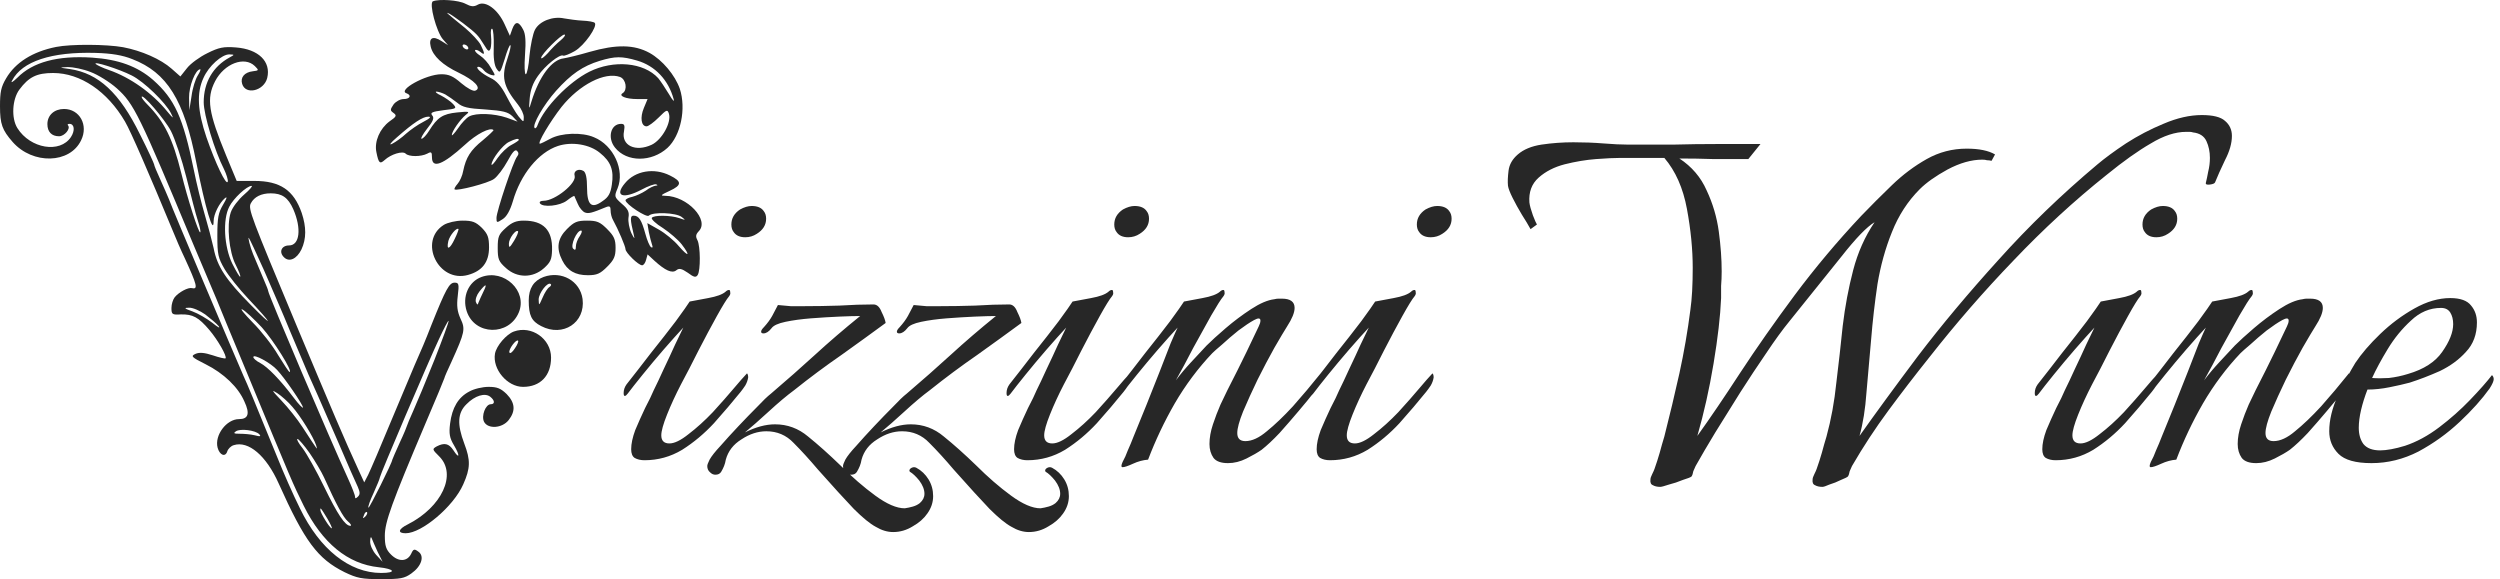 <svg width="259" height="60" viewBox="0 0 259 60" fill="none" xmlns="http://www.w3.org/2000/svg">
<path d="M44.855 0.134C44.418 0.314 45.215 3.296 45.883 4.067L46.423 4.684L45.729 4.247C44.855 3.681 44.392 3.913 44.623 4.838C44.855 5.815 45.857 6.74 47.528 7.537C49.173 8.334 49.919 9.131 49.25 9.388C49.045 9.491 48.428 9.156 47.785 8.617C46.963 7.897 46.5 7.691 45.729 7.691C44.135 7.691 41.128 9.362 42.13 9.67C42.67 9.876 42.464 10.262 41.822 10.262C41.462 10.262 40.999 10.519 40.768 10.827C40.408 11.367 40.408 11.444 40.768 11.701C41.128 11.958 41.076 12.087 40.356 12.575C39.354 13.321 38.763 14.657 38.994 15.762C39.225 16.919 39.354 17.022 39.842 16.585C40.511 15.968 41.719 15.608 42.027 15.917C42.361 16.251 43.621 16.251 44.264 15.917C44.675 15.685 44.752 15.737 44.752 16.302C44.752 17.51 45.883 17.073 48.145 15.017C49.353 13.886 50.793 13.141 51.127 13.475C51.178 13.501 50.664 13.989 50.021 14.529C48.736 15.557 48.273 16.328 47.991 17.69C47.914 18.179 47.631 18.796 47.4 19.053C47.168 19.31 47.04 19.567 47.091 19.618C47.322 19.824 50.587 18.976 51.178 18.539C51.538 18.282 52.155 17.459 52.566 16.714C53.08 15.762 53.363 15.428 53.569 15.634C53.749 15.814 53.749 15.994 53.569 16.225C53.183 16.688 51.435 21.906 51.435 22.574C51.435 23.088 51.461 23.114 52.078 22.703C52.489 22.446 52.849 21.803 53.132 20.852C53.928 18.076 55.779 15.788 57.81 15.12C59.224 14.657 61.075 14.94 62.154 15.84C63.285 16.739 63.619 17.639 63.388 19.13C63.259 20.004 63.054 20.415 62.437 20.826C61.28 21.675 60.817 21.263 60.817 19.413C60.817 18.436 60.689 17.87 60.458 17.716C59.943 17.408 59.378 17.716 59.532 18.204C59.764 18.976 57.502 20.801 56.319 20.801C56.011 20.801 55.856 20.903 55.934 21.058C56.216 21.52 58.016 21.34 58.735 20.775C59.121 20.466 59.455 20.261 59.507 20.312C59.532 20.364 59.686 20.749 59.866 21.135C60.021 21.52 60.355 21.906 60.586 22.009C60.972 22.163 61.331 22.06 62.822 21.443C63.157 21.315 63.259 21.392 63.259 21.803C63.259 22.112 63.362 22.549 63.516 22.806C64.031 23.731 64.802 25.53 64.802 25.813C64.802 26.173 66.138 27.484 66.524 27.484C66.678 27.484 66.858 27.227 66.935 26.918L67.089 26.353L67.809 27.021C68.914 28.024 69.634 28.358 70.071 27.998C70.354 27.767 70.611 27.818 71.254 28.255C71.896 28.743 72.102 28.769 72.282 28.486C72.59 27.998 72.564 25.505 72.256 24.888C72.05 24.502 72.076 24.297 72.385 23.962C73.541 22.806 71.202 20.312 68.94 20.287C68.375 20.287 68.426 20.209 69.377 19.772C70.662 19.181 70.662 18.796 69.403 18.179C67.758 17.356 65.804 17.69 64.75 18.976C63.619 20.312 64.519 20.672 66.472 19.644C67.141 19.284 67.835 19.027 67.989 19.104C68.169 19.181 68.143 19.233 67.938 19.233C67.732 19.258 67.269 19.464 66.909 19.747C66.524 20.004 65.907 20.287 65.521 20.389C65.11 20.466 64.802 20.646 64.802 20.749C64.827 21.16 66.987 22.574 67.218 22.343C67.629 21.932 70.045 22.035 70.611 22.471C71.074 22.831 71.048 22.831 70.38 22.6C69.48 22.291 67.706 22.266 67.526 22.574C67.449 22.703 67.963 23.191 68.683 23.628C69.377 24.091 70.251 24.836 70.611 25.299C71.562 26.533 71.356 26.687 70.328 25.505C69.84 24.913 68.889 24.142 68.246 23.782L67.064 23.114L67.218 24.039C67.321 24.528 67.475 25.145 67.552 25.35C67.655 25.607 67.603 25.71 67.449 25.607C67.295 25.505 67.038 24.888 66.858 24.219C66.472 22.806 66.19 22.343 65.65 22.343C65.264 22.343 65.264 22.677 65.676 24.399C65.778 24.811 65.701 24.733 65.418 24.168C65.187 23.68 65.059 22.934 65.11 22.549C65.213 21.957 65.059 21.649 64.416 21.109C63.645 20.415 63.619 20.364 63.979 19.515C64.75 17.639 63.568 15.043 61.537 14.22C60.303 13.68 58.144 13.758 57.013 14.374C56.499 14.657 56.011 14.889 55.934 14.889C55.625 14.889 56.987 12.601 58.17 11.084C60.021 8.771 62.668 7.408 64.236 7.974C64.853 8.205 65.033 9.311 64.519 9.645C64.031 9.928 64.827 10.262 66.01 10.262H67.089L66.704 11.187C66.293 12.164 66.421 13.089 66.987 13.089C67.166 13.089 67.732 12.678 68.22 12.19C69.069 11.341 69.146 11.316 69.3 11.778C69.583 12.678 68.58 14.477 67.526 14.991C65.83 15.788 64.339 15.069 64.647 13.603C64.75 12.986 64.699 12.832 64.339 12.832C63.259 12.832 62.9 14.297 63.722 15.3C64.93 16.816 67.501 16.816 69.146 15.325C70.534 14.04 71.099 11.264 70.431 9.208C69.943 7.794 68.632 6.226 67.295 5.481C65.701 4.607 63.851 4.581 61.075 5.378C59.943 5.712 58.735 5.995 58.401 6.046C57.167 6.175 55.856 7.923 55.059 10.519C54.803 11.393 54.777 11.393 54.88 10.159C54.957 9.311 55.214 8.591 55.728 7.871C56.473 6.792 58.016 5.558 58.35 5.763C58.453 5.815 58.992 5.609 59.532 5.301C60.535 4.735 61.948 2.704 61.614 2.37C61.537 2.268 60.972 2.165 60.355 2.139C59.764 2.113 58.915 1.985 58.453 1.908C57.27 1.651 55.882 2.19 55.419 3.09C55.214 3.476 54.957 4.684 54.854 5.763C54.777 6.817 54.597 7.691 54.468 7.691C54.34 7.691 54.314 6.792 54.391 5.686C54.494 4.298 54.443 3.527 54.211 3.09C53.749 2.19 53.389 2.165 53.08 2.987L52.823 3.707L52.283 2.525C51.589 0.982 50.33 0.057 49.533 0.468C49.096 0.725 48.813 0.7 48.222 0.391C47.502 0.006 45.497 -0.123 44.855 0.134ZM47.965 2.396C49.404 3.501 49.533 3.656 50.124 4.607C50.561 5.326 50.664 5.404 50.818 5.044C50.895 4.812 50.921 4.195 50.87 3.733C50.818 3.244 50.87 2.91 50.998 2.987C51.101 3.064 51.178 3.887 51.152 4.812C51.101 5.943 51.204 6.74 51.435 7.1C51.795 7.64 51.821 7.588 52.283 6.123C52.541 5.249 52.797 4.607 52.875 4.684C52.952 4.735 52.823 5.301 52.618 5.918C51.898 7.974 52.103 8.899 53.672 10.853C54.006 11.264 54.263 11.83 54.263 12.138C54.263 12.704 54.237 12.678 53.723 12.061C53.44 11.701 52.875 10.75 52.463 9.953C51.924 8.899 51.435 8.36 50.818 8.077C49.867 7.614 49.122 6.92 49.584 6.92C49.713 6.92 49.97 7.074 50.124 7.28C50.279 7.486 50.638 7.691 50.895 7.768C51.358 7.871 51.358 7.845 50.87 7.049C50.613 6.56 50.099 5.995 49.739 5.763C49.379 5.532 49.148 5.275 49.225 5.198C49.302 5.121 49.533 5.198 49.764 5.378C50.253 5.789 50.253 5.558 49.79 4.632C49.584 4.247 48.865 3.476 48.196 2.91C46.14 1.239 46.114 1.214 46.551 1.419C46.757 1.522 47.4 1.985 47.965 2.396ZM58.093 4.17C57.707 4.478 57.116 5.069 56.756 5.506C56.37 5.918 56.062 6.149 56.062 5.995C56.062 5.635 58.118 3.578 58.478 3.578C58.633 3.604 58.453 3.861 58.093 4.17ZM48.479 4.864C48.556 4.992 48.531 5.121 48.376 5.121C48.248 5.121 48.042 4.992 47.965 4.864C47.888 4.709 47.914 4.607 48.068 4.607C48.196 4.607 48.402 4.709 48.479 4.864ZM66.01 6.277C67.861 6.817 69.249 8.282 69.788 10.262C69.891 10.622 69.686 10.416 69.3 9.748C68.914 9.105 68.426 8.385 68.195 8.102C66.704 6.457 63.568 6.175 61.049 7.434C58.941 8.488 56.37 11.136 55.702 12.935C55.625 13.192 55.471 13.346 55.394 13.269C55.085 12.986 56.319 10.853 57.604 9.413C59.172 7.666 60.38 6.843 62.128 6.303C63.748 5.815 64.416 5.815 66.01 6.277ZM46.114 9.773C46.423 9.953 46.988 10.339 47.374 10.647C47.914 11.11 48.479 11.239 50.279 11.341C52.129 11.47 52.618 11.598 53.08 12.035L53.62 12.601L52.489 12.19C51.204 11.753 49.327 11.675 48.608 12.061C48.325 12.215 47.811 12.755 47.451 13.295C47.091 13.809 46.808 14.117 46.808 13.989C46.808 13.603 47.682 12.37 48.248 11.907C48.711 11.547 48.633 11.521 47.348 11.65C45.857 11.804 45.318 12.164 44.469 13.526C44.187 13.989 43.827 14.374 43.672 14.374C43.544 14.374 43.801 13.912 44.238 13.346C44.88 12.549 45.009 12.215 44.778 11.958C44.546 11.675 44.752 11.573 45.934 11.418C47.297 11.264 47.348 11.239 46.937 10.776C46.706 10.519 46.14 10.133 45.703 9.902C45.24 9.696 45.035 9.491 45.215 9.491C45.395 9.491 45.806 9.619 46.114 9.773ZM43.852 12.627C43.287 12.909 42.49 13.475 42.053 13.86C41.642 14.246 40.999 14.709 40.639 14.889C40.254 15.094 40.434 14.811 41.128 14.22C42.85 12.704 43.801 12.087 44.366 12.087C44.726 12.087 44.546 12.267 43.852 12.627ZM53.749 14.503C53.749 14.554 53.414 14.786 52.977 15.017C52.566 15.223 51.924 15.84 51.564 16.354C51.204 16.893 50.921 17.202 50.921 17.048C50.921 16.534 52.078 15.017 52.72 14.709C53.389 14.374 53.749 14.297 53.749 14.503Z" fill="#272727"/>
<path d="M5.809 4.864C3.367 5.352 1.594 6.483 0.643 8.102C0.103 9.002 0 9.542 0 11.007C0 12.858 0.231 13.475 1.311 14.709C3.393 17.073 7.249 16.971 8.405 14.529C9.177 12.961 8.251 11.29 6.632 11.29C5.629 11.29 4.91 11.932 4.91 12.858C4.91 13.655 5.347 14.117 6.118 14.117C6.683 14.117 7.352 13.32 7.043 12.986C6.966 12.909 7.017 12.832 7.197 12.832C7.711 12.832 7.789 13.526 7.352 14.194C6.221 15.917 3.136 15.403 1.799 13.269C1.157 12.241 1.26 10.287 2.005 9.285C2.982 7.974 3.804 7.563 5.501 7.563C8.328 7.563 11.13 9.465 12.955 12.601C13.546 13.603 15.448 17.999 17.89 23.885C18.199 24.656 18.764 25.967 19.15 26.764C20.41 29.514 20.538 30.003 19.895 29.849C19.484 29.746 18.507 30.286 18.096 30.8C17.916 31.031 17.762 31.519 17.762 31.905C17.762 32.573 17.839 32.625 18.739 32.573C19.973 32.548 20.564 32.856 21.695 34.193C22.569 35.221 23.546 36.943 23.366 37.123C23.314 37.175 22.723 37.046 22.055 36.815C21.181 36.532 20.667 36.48 20.255 36.66C19.741 36.892 19.818 36.995 21.309 37.74C23.16 38.665 24.677 40.105 25.319 41.596C25.91 42.855 25.73 43.421 24.754 43.421C23.468 43.421 22.209 45.092 22.543 46.377C22.749 47.148 23.34 47.405 23.546 46.762C23.623 46.505 23.931 46.197 24.214 46.12C25.73 45.631 27.581 47.199 28.866 50.078C31.565 56.093 32.902 57.892 35.704 59.281C36.989 59.897 37.477 60 39.482 60C41.487 60 41.899 59.923 42.618 59.409C43.672 58.664 44.007 57.61 43.338 57.147C42.927 56.839 42.824 56.864 42.593 57.378C42.181 58.201 41.282 58.227 40.511 57.456C39.996 56.941 39.868 56.556 39.868 55.502C39.868 54.088 40.562 52.16 44.084 43.858C45.163 41.339 46.037 39.231 46.037 39.179C46.037 39.102 46.371 38.331 46.783 37.457C48.171 34.398 48.222 34.09 47.708 33.01C47.374 32.265 47.297 31.699 47.425 30.645C47.579 29.412 47.528 29.283 47.091 29.283C46.551 29.283 46.191 29.926 44.7 33.653C44.032 35.375 43.698 36.146 42.927 37.894C42.798 38.177 41.77 40.67 40.614 43.395C39.482 46.145 38.351 48.767 38.146 49.179L37.734 49.975L37.143 48.69C35.678 45.503 34.496 42.727 30.768 33.833C25.988 22.394 25.679 21.623 25.988 21.058C26.347 20.389 27.067 20.029 28.044 20.029C29.226 20.029 29.843 20.466 30.383 21.674C31.257 23.68 31.051 25.427 29.946 25.427C29.175 25.427 28.866 26.096 29.406 26.636C29.946 27.201 30.743 26.841 31.231 25.839C31.745 24.733 31.745 23.525 31.257 22.06C30.434 19.695 29.021 18.744 26.347 18.744H24.522L23.443 16.148C21.592 11.65 21.361 10.21 22.286 8.411C23.237 6.586 25.319 5.789 26.399 6.843C26.836 7.28 26.836 7.306 26.193 7.383C25.319 7.486 24.882 8.025 25.088 8.694C25.448 9.876 27.35 9.413 27.684 8.077C28.095 6.38 26.784 5.095 24.445 4.915C23.16 4.812 22.672 4.915 21.489 5.506C20.692 5.892 19.741 6.586 19.381 7.049L18.687 7.922L17.788 7.126C16.657 6.123 14.652 5.249 12.749 4.889C11.027 4.581 7.352 4.555 5.809 4.864ZM13.701 6.123C17.299 7.511 19.073 10.339 20.332 16.816C21.258 21.52 22.132 24.476 22.132 22.908C22.132 22.189 22.723 21.032 23.288 20.544C23.571 20.312 23.52 20.518 23.108 21.212C22.62 22.034 22.517 22.574 22.517 24.399C22.517 26.353 22.594 26.713 23.263 27.869C23.674 28.563 24.779 29.951 25.73 30.954C28.275 33.653 28.455 34.09 26.013 31.622C23.417 29 22.492 27.612 22.132 25.71C21.952 24.913 21.541 23.345 21.206 22.214C20.872 21.083 20.358 19.001 20.075 17.587C18.97 12.164 18.096 10.262 15.86 8.282C14.24 6.869 12.261 6.149 9.536 5.969C5.963 5.738 3.393 6.432 1.799 8.051C1.285 8.539 1.08 8.642 1.26 8.334C2.288 6.354 5.321 5.352 9.922 5.481C11.567 5.532 12.672 5.712 13.701 6.123ZM23.803 5.943C22.055 6.894 21.104 8.539 21.104 10.596C21.104 11.881 22.235 15.634 23.211 17.536C23.468 18.076 23.648 18.667 23.597 18.821C23.443 19.284 22.312 16.893 21.386 14.22C20.461 11.495 20.358 9.619 21.078 8.077C21.618 6.843 22.98 5.635 23.751 5.635C24.317 5.66 24.317 5.66 23.803 5.943ZM13.649 7.82C14.934 8.462 17.145 10.621 17.711 11.727C18.019 12.344 17.968 12.318 17.325 11.547C15.757 9.619 13.495 8.025 11.284 7.254C10.668 7.049 10.076 6.766 9.922 6.637C9.562 6.277 12.338 7.151 13.649 7.82ZM9.382 7.46C10.153 7.743 11.387 8.514 12.107 9.156C13.88 10.75 14.395 11.804 20.075 25.427C21.361 28.486 21.926 29.823 22.415 30.954C22.517 31.237 23.957 34.707 25.602 38.665C30.255 49.924 30.332 50.104 31.463 52.392C33.39 56.273 36.038 58.432 39.225 58.766C40.922 58.946 41.102 59.358 39.482 59.358C36.218 59.358 33.133 56.916 31.077 52.674C30.409 51.338 29.329 48.896 28.686 47.276C26.219 41.236 25.679 39.925 25.216 38.922C24.239 36.686 17.89 21.726 17.505 20.646C17.351 20.287 16.965 19.361 16.605 18.59C16.245 17.819 15.963 17.125 15.963 17.022C15.963 16.945 15.32 15.531 14.498 13.912C12.39 9.619 10.205 7.588 7.223 7.151C6.092 6.997 6.066 6.997 7.017 6.946C7.557 6.946 8.611 7.151 9.382 7.46ZM20.487 7.82C20.255 8.18 19.947 9.131 19.844 9.953L19.613 11.418L19.587 10.133C19.561 8.951 20.255 7.177 20.744 7.177C20.821 7.177 20.718 7.46 20.487 7.82ZM17.711 13.578C18.122 14.374 18.842 16.508 19.304 18.359C19.767 20.184 20.281 22.214 20.487 22.831C20.692 23.448 20.821 24.014 20.744 24.065C20.59 24.219 19.433 20.595 18.79 17.973C17.89 14.349 17.042 12.626 15.269 10.827C14.934 10.493 14.677 10.159 14.677 10.056C14.677 9.568 17.068 12.344 17.711 13.578ZM25.293 20.158C24.702 20.672 24.085 21.469 23.905 22.009C23.468 23.345 23.726 26.096 24.419 27.432C24.728 28.049 24.959 28.615 24.882 28.666C24.831 28.718 24.471 28.126 24.06 27.304C23.211 25.556 23.057 22.754 23.751 21.418C24.188 20.544 25.576 19.258 26.065 19.258C26.219 19.258 25.859 19.669 25.293 20.158ZM27.35 27.998C28.121 29.771 29.381 32.65 30.1 34.424C30.846 36.198 31.668 38.151 31.951 38.794C32.234 39.437 32.671 40.413 32.928 40.979C33.185 41.544 34.136 43.729 35.061 45.863C35.961 47.97 36.861 50.027 37.066 50.438C37.297 50.978 37.323 51.209 37.092 51.441C36.861 51.672 36.783 51.672 36.783 51.466C36.783 51.286 36.449 50.438 36.038 49.538C34.162 45.451 27.787 30.491 27.787 30.157C27.787 30.08 27.607 29.592 27.375 29.078C26.964 28.126 26.63 27.329 26.219 26.327C25.91 25.582 25.653 24.502 25.782 24.656C25.859 24.733 26.553 26.224 27.35 27.998ZM21.258 32.573C21.798 32.985 22.44 33.524 22.646 33.781C22.852 34.064 22.569 33.91 22.003 33.447C21.438 33.01 20.512 32.471 19.947 32.265C19.073 31.956 19.021 31.879 19.587 31.879C19.947 31.854 20.718 32.188 21.258 32.573ZM27.119 33.91C28.327 35.247 30.383 38.537 29.997 38.537C29.92 38.537 29.406 37.74 28.815 36.789C28.25 35.812 27.067 34.295 26.167 33.396C25.293 32.496 24.805 31.905 25.113 32.059C25.422 32.213 26.322 33.062 27.119 33.91ZM45.009 37.277C44.135 39.462 43.133 41.853 42.798 42.598C42.464 43.344 42.181 44.012 42.181 44.063C42.181 44.115 41.847 44.937 41.41 45.863C40.999 46.788 40.639 47.585 40.639 47.636C40.639 47.919 38.249 52.7 38.172 52.597C38.094 52.52 38.351 51.826 38.711 51.055C39.071 50.258 39.354 49.564 39.354 49.461C39.354 49.23 44.392 37.431 45.472 35.144C45.986 34.038 46.423 33.19 46.474 33.242C46.526 33.293 45.857 35.118 45.009 37.277ZM28.712 38.331C29.535 39.205 31.386 41.93 31.386 42.213C31.386 42.341 30.948 41.904 30.434 41.21C28.995 39.308 27.735 38.023 26.964 37.611C26.553 37.406 26.244 37.123 26.244 36.995C26.244 36.609 28.07 37.611 28.712 38.331ZM30.28 42.136C31.128 43.087 32.465 45.271 32.748 46.12C32.928 46.711 32.979 46.762 31.334 44.243C30.82 43.446 29.843 42.213 29.149 41.493C28.172 40.465 28.07 40.31 28.712 40.722C29.149 41.005 29.869 41.647 30.28 42.136ZM26.861 44.989C27.067 45.22 26.964 45.246 26.373 45.092C25.962 44.989 25.268 44.937 24.831 44.937C24.239 44.937 24.137 44.886 24.445 44.68C24.908 44.372 26.476 44.577 26.861 44.989ZM32.08 46.942C32.645 47.765 33.313 48.896 33.57 49.461C34.83 52.263 35.575 53.626 36.038 54.011C36.346 54.268 36.449 54.474 36.295 54.474C35.755 54.474 34.984 53.317 33.57 50.412C32.773 48.767 31.771 46.994 31.36 46.454C30.923 45.914 30.691 45.477 30.82 45.477C30.948 45.477 31.514 46.145 32.08 46.942ZM33.93 53.754C34.239 54.294 34.444 54.731 34.367 54.731C34.162 54.731 33.185 53.137 33.185 52.829C33.185 52.546 33.211 52.572 33.93 53.754ZM37.837 53.523C37.58 53.754 37.555 53.728 37.709 53.368C37.786 53.111 37.94 52.983 38.017 53.06C38.094 53.137 38.017 53.343 37.837 53.523ZM39.123 57.173L39.637 58.201L38.968 57.481C38.608 57.07 38.326 56.479 38.351 56.067C38.351 55.682 38.429 55.553 38.506 55.759C38.583 55.965 38.865 56.607 39.123 57.173Z" fill="#272727"/>
<path d="M45.986 23.294C43.313 24.965 45.395 29.334 48.479 28.486C49.97 28.075 50.664 27.149 50.664 25.633C50.664 24.579 50.536 24.245 49.919 23.602C49.276 22.985 48.942 22.857 47.914 22.857C47.22 22.857 46.371 23.062 45.986 23.294ZM47.117 24.733C46.603 25.838 46.217 25.993 46.449 24.965C46.603 24.373 47.322 23.525 47.502 23.731C47.528 23.756 47.374 24.219 47.117 24.733Z" fill="#272727"/>
<path d="M52.412 23.602C51.667 24.271 51.564 24.502 51.564 25.685C51.564 26.867 51.667 27.098 52.412 27.767C53.569 28.82 55.188 28.82 56.345 27.792C57.039 27.175 57.168 26.867 57.193 25.89C57.245 23.834 56.294 22.857 54.263 22.857C53.492 22.857 53.029 23.037 52.412 23.602ZM53.261 24.939C52.798 25.685 52.721 25.736 52.721 25.248C52.721 24.708 53.44 23.731 53.672 23.962C53.723 24.04 53.543 24.476 53.261 24.939Z" fill="#272727"/>
<path d="M58.735 23.731C57.758 24.708 57.604 25.71 58.247 26.97C58.787 28.049 59.609 28.512 60.895 28.512C61.846 28.512 62.18 28.358 62.899 27.638C63.619 26.918 63.773 26.558 63.773 25.684C63.773 24.811 63.619 24.451 62.899 23.731C62.154 22.985 61.846 22.857 60.817 22.857C59.789 22.857 59.481 22.985 58.735 23.731ZM60.072 24.451C59.841 24.759 59.661 25.247 59.661 25.53C59.661 25.89 59.584 25.967 59.378 25.762C59.069 25.453 59.738 23.885 60.2 23.885C60.329 23.885 60.278 24.142 60.072 24.451Z" fill="#272727"/>
<path d="M49.893 28.692C48.53 29.18 47.862 30.748 48.35 32.239C49.173 34.758 52.72 34.835 53.748 32.368C54.674 30.157 52.232 27.844 49.893 28.692ZM50.073 30.234C49.867 30.645 49.661 31.134 49.584 31.314C49.481 31.622 49.456 31.622 49.301 31.288C49.224 31.031 49.379 30.568 49.661 30.209C50.355 29.335 50.51 29.36 50.073 30.234Z" fill="#272727"/>
<path d="M56.319 28.692C55.291 29.077 54.777 29.874 54.777 31.134C54.777 32.676 55.059 33.267 56.062 33.781C58.324 34.964 60.663 33.422 60.355 30.98C60.097 29.103 58.17 28.023 56.319 28.692ZM56.91 29.746C56.73 29.849 56.422 30.337 56.216 30.825C55.831 31.699 55.831 31.699 55.805 31.031C55.805 30.363 56.756 29.129 57.064 29.437C57.141 29.514 57.064 29.643 56.91 29.746Z" fill="#272727"/>
<path d="M53.234 34.347C52.463 34.63 51.435 35.812 51.281 36.634C50.998 38.228 52.54 40.079 54.185 40.079C55.985 40.079 57.09 38.922 57.09 37.046C57.09 35.092 55.059 33.678 53.234 34.347ZM53.337 36.095C53.08 36.506 52.823 36.686 52.772 36.506C52.669 36.197 53.491 35.092 53.671 35.298C53.748 35.349 53.594 35.735 53.337 36.095Z" fill="#272727"/>
<path d="M48.608 40.568C47.477 41.159 46.834 42.238 46.629 43.883C46.5 44.937 46.577 45.374 47.04 46.145C47.682 47.225 47.605 47.636 46.963 46.634C46.5 45.94 46.037 45.837 45.24 46.248C44.752 46.531 44.778 46.557 45.523 47.302C47.348 49.153 45.78 52.52 42.259 54.319C41.256 54.808 41.153 55.245 42.027 55.245C43.698 55.245 46.988 52.469 47.991 50.181C48.736 48.51 48.762 47.688 48.094 45.94C47.348 43.961 47.4 42.778 48.325 41.878C49.199 40.979 50.253 40.67 50.793 41.107C51.281 41.493 51.281 41.878 50.844 41.878C50.304 41.878 49.842 43.087 50.15 43.703C50.561 44.475 52.026 44.372 52.695 43.523C53.44 42.572 53.363 41.724 52.489 40.825C51.872 40.233 51.512 40.079 50.613 40.079C49.996 40.079 49.096 40.285 48.608 40.568Z" fill="#272727"/>
<path d="M77.21 24.58C76.65 24.58 76.25 24.4 76.01 24.04C75.85 23.84 75.77 23.58 75.77 23.26C75.77 22.62 76.07 22.1 76.67 21.7C77.11 21.46 77.51 21.34 77.87 21.34C78.47 21.34 78.89 21.52 79.13 21.88C79.29 22.08 79.37 22.34 79.37 22.66C79.37 23.3 79.05 23.82 78.41 24.22C78.05 24.46 77.65 24.58 77.21 24.58ZM66.77 47.68C66.37 47.68 66.03 47.6 65.75 47.44C65.51 47.28 65.39 46.98 65.39 46.54C65.39 45.98 65.53 45.32 65.81 44.56C66.13 43.8 66.47 43.04 66.83 42.28C67.23 41.52 67.53 40.9 67.73 40.42C68.01 39.86 68.35 39.14 68.75 38.26C69.19 37.34 69.59 36.48 69.95 35.68C70.35 34.84 70.63 34.26 70.79 33.94C70.23 34.54 69.55 35.3 68.75 36.22C67.99 37.1 67.27 37.96 66.59 38.8C65.91 39.64 65.39 40.3 65.03 40.78C64.91 40.94 64.81 41.02 64.73 41.02C64.65 41.02 64.61 40.92 64.61 40.72C64.61 40.4 64.71 40.1 64.91 39.82C65.67 38.86 66.51 37.78 67.43 36.58C68.39 35.38 69.25 34.28 70.01 33.28C70.77 32.24 71.25 31.56 71.45 31.24C71.89 31.16 72.53 31.04 73.37 30.88C74.25 30.72 74.85 30.5 75.17 30.22C75.29 30.1 75.41 30.04 75.53 30.04C75.61 30.04 75.65 30.12 75.65 30.28C75.69 30.4 75.65 30.54 75.53 30.7C75.29 30.98 74.87 31.66 74.27 32.74C73.67 33.82 73.03 35.02 72.35 36.34C71.71 37.62 71.11 38.78 70.55 39.82C69.99 40.9 69.51 41.94 69.11 42.94C68.71 43.94 68.51 44.66 68.51 45.1C68.51 45.66 68.79 45.94 69.35 45.94C69.87 45.94 70.53 45.62 71.33 44.98C72.17 44.34 73.01 43.58 73.85 42.7C74.69 41.78 75.43 40.94 76.07 40.18C76.27 39.94 76.51 39.66 76.79 39.34C77.11 38.98 77.31 38.76 77.39 38.68C77.47 38.76 77.51 38.9 77.51 39.1C77.47 39.38 77.37 39.66 77.21 39.94C77.05 40.18 76.89 40.4 76.73 40.6C75.89 41.64 74.97 42.72 73.97 43.84C72.97 44.92 71.87 45.84 70.67 46.6C69.47 47.32 68.17 47.68 66.77 47.68ZM92.533 55.12C91.933 55.12 91.333 54.94 90.733 54.58C90.133 54.26 89.373 53.64 88.453 52.72C87.573 51.8 86.333 50.44 84.733 48.64C83.853 47.6 83.013 46.68 82.213 45.88C81.453 45.08 80.513 44.68 79.393 44.68C78.513 44.68 77.653 44.96 76.813 45.52C75.973 46.04 75.433 46.74 75.193 47.62C75.153 47.86 75.093 48.08 75.013 48.28C74.933 48.48 74.833 48.68 74.713 48.88C74.593 49.08 74.393 49.18 74.113 49.18C73.913 49.18 73.733 49.1 73.573 48.94C73.373 48.78 73.273 48.56 73.273 48.28C73.273 48.16 73.353 47.94 73.513 47.62C73.713 47.26 74.093 46.78 74.653 46.18C75.213 45.54 75.833 44.86 76.513 44.14C77.193 43.42 77.833 42.76 78.433 42.16C79.033 41.52 79.513 41.06 79.873 40.78C81.513 39.38 83.033 38.04 84.433 36.76C85.873 35.44 87.433 34.1 89.113 32.74C88.593 32.74 87.873 32.76 86.953 32.8C86.033 32.84 85.053 32.9 84.013 32.98C83.013 33.06 82.133 33.18 81.373 33.34C80.613 33.5 80.133 33.72 79.933 34C79.653 34.36 79.373 34.54 79.093 34.54C78.933 34.54 78.853 34.48 78.853 34.36C78.853 34.24 78.953 34.08 79.153 33.88C79.513 33.48 79.793 33.1 79.993 32.74C80.193 32.34 80.393 31.96 80.593 31.6C81.033 31.64 81.473 31.68 81.913 31.72C82.353 31.72 82.813 31.72 83.293 31.72C84.493 31.72 85.713 31.7 86.953 31.66C88.233 31.58 89.413 31.54 90.493 31.54C90.853 31.54 91.133 31.8 91.333 32.32C91.573 32.8 91.713 33.18 91.753 33.46C90.393 34.46 88.873 35.56 87.193 36.76C85.513 37.92 83.873 39.14 82.273 40.42C81.513 40.98 80.633 41.72 79.633 42.64C78.673 43.52 77.853 44.24 77.173 44.8C78.293 44.24 79.333 43.96 80.293 43.96C81.573 43.96 82.713 44.38 83.713 45.22C84.753 46.06 85.873 47.06 87.073 48.22C88.273 49.42 89.473 50.46 90.673 51.34C91.873 52.22 92.893 52.66 93.733 52.66C94.013 52.62 94.293 52.56 94.573 52.48C94.853 52.4 95.093 52.28 95.293 52.12C95.613 51.84 95.773 51.52 95.773 51.16C95.773 50.72 95.593 50.26 95.233 49.78C94.873 49.34 94.553 49.04 94.273 48.88C94.233 48.84 94.213 48.8 94.213 48.76C94.213 48.64 94.293 48.54 94.453 48.46C94.613 48.38 94.773 48.38 94.933 48.46C95.453 48.74 95.873 49.14 96.193 49.66C96.513 50.18 96.673 50.76 96.673 51.4C96.673 52.04 96.473 52.64 96.073 53.2C95.713 53.72 95.213 54.16 94.573 54.52C93.933 54.92 93.253 55.12 92.533 55.12ZM106.596 55.12C105.996 55.12 105.396 54.94 104.796 54.58C104.196 54.26 103.436 53.64 102.516 52.72C101.636 51.8 100.396 50.44 98.796 48.64C97.916 47.6 97.076 46.68 96.276 45.88C95.516 45.08 94.576 44.68 93.456 44.68C92.576 44.68 91.716 44.96 90.876 45.52C90.036 46.04 89.496 46.74 89.256 47.62C89.216 47.86 89.156 48.08 89.076 48.28C88.996 48.48 88.896 48.68 88.776 48.88C88.656 49.08 88.456 49.18 88.176 49.18C87.976 49.18 87.796 49.1 87.636 48.94C87.436 48.78 87.336 48.56 87.336 48.28C87.336 48.16 87.416 47.94 87.576 47.62C87.776 47.26 88.156 46.78 88.716 46.18C89.276 45.54 89.896 44.86 90.576 44.14C91.256 43.42 91.896 42.76 92.496 42.16C93.096 41.52 93.576 41.06 93.936 40.78C95.576 39.38 97.096 38.04 98.496 36.76C99.936 35.44 101.496 34.1 103.176 32.74C102.656 32.74 101.936 32.76 101.016 32.8C100.096 32.84 99.116 32.9 98.076 32.98C97.076 33.06 96.196 33.18 95.436 33.34C94.676 33.5 94.196 33.72 93.996 34C93.716 34.36 93.436 34.54 93.156 34.54C92.996 34.54 92.916 34.48 92.916 34.36C92.916 34.24 93.016 34.08 93.216 33.88C93.576 33.48 93.856 33.1 94.056 32.74C94.256 32.34 94.456 31.96 94.656 31.6C95.096 31.64 95.536 31.68 95.976 31.72C96.416 31.72 96.876 31.72 97.356 31.72C98.556 31.72 99.776 31.7 101.016 31.66C102.296 31.58 103.476 31.54 104.556 31.54C104.916 31.54 105.196 31.8 105.396 32.32C105.636 32.8 105.776 33.18 105.816 33.46C104.456 34.46 102.936 35.56 101.256 36.76C99.576 37.92 97.936 39.14 96.336 40.42C95.576 40.98 94.696 41.72 93.696 42.64C92.736 43.52 91.916 44.24 91.236 44.8C92.356 44.24 93.396 43.96 94.356 43.96C95.636 43.96 96.776 44.38 97.776 45.22C98.816 46.06 99.936 47.06 101.136 48.22C102.336 49.42 103.536 50.46 104.736 51.34C105.936 52.22 106.956 52.66 107.796 52.66C108.076 52.62 108.356 52.56 108.636 52.48C108.916 52.4 109.156 52.28 109.356 52.12C109.676 51.84 109.836 51.52 109.836 51.16C109.836 50.72 109.656 50.26 109.296 49.78C108.936 49.34 108.616 49.04 108.336 48.88C108.296 48.84 108.276 48.8 108.276 48.76C108.276 48.64 108.356 48.54 108.516 48.46C108.676 48.38 108.836 48.38 108.996 48.46C109.516 48.74 109.936 49.14 110.256 49.66C110.576 50.18 110.736 50.76 110.736 51.4C110.736 52.04 110.536 52.64 110.136 53.2C109.776 53.72 109.276 54.16 108.636 54.52C107.996 54.92 107.316 55.12 106.596 55.12ZM116.878 24.58C116.318 24.58 115.918 24.4 115.678 24.04C115.518 23.84 115.438 23.58 115.438 23.26C115.438 22.62 115.738 22.1 116.338 21.7C116.778 21.46 117.178 21.34 117.538 21.34C118.138 21.34 118.558 21.52 118.798 21.88C118.958 22.08 119.038 22.34 119.038 22.66C119.038 23.3 118.718 23.82 118.078 24.22C117.718 24.46 117.318 24.58 116.878 24.58ZM106.438 47.68C106.038 47.68 105.698 47.6 105.418 47.44C105.178 47.28 105.058 46.98 105.058 46.54C105.058 45.98 105.198 45.32 105.478 44.56C105.798 43.8 106.138 43.04 106.498 42.28C106.898 41.52 107.198 40.9 107.398 40.42C107.678 39.86 108.018 39.14 108.418 38.26C108.858 37.34 109.258 36.48 109.618 35.68C110.018 34.84 110.298 34.26 110.458 33.94C109.898 34.54 109.218 35.3 108.418 36.22C107.658 37.1 106.938 37.96 106.258 38.8C105.578 39.64 105.058 40.3 104.698 40.78C104.578 40.94 104.478 41.02 104.398 41.02C104.318 41.02 104.278 40.92 104.278 40.72C104.278 40.4 104.378 40.1 104.578 39.82C105.338 38.86 106.178 37.78 107.098 36.58C108.058 35.38 108.918 34.28 109.678 33.28C110.438 32.24 110.918 31.56 111.118 31.24C111.558 31.16 112.198 31.04 113.038 30.88C113.918 30.72 114.518 30.5 114.838 30.22C114.958 30.1 115.078 30.04 115.198 30.04C115.278 30.04 115.318 30.12 115.318 30.28C115.358 30.4 115.318 30.54 115.198 30.7C114.958 30.98 114.538 31.66 113.938 32.74C113.338 33.82 112.698 35.02 112.018 36.34C111.378 37.62 110.778 38.78 110.218 39.82C109.658 40.9 109.178 41.94 108.778 42.94C108.378 43.94 108.178 44.66 108.178 45.1C108.178 45.66 108.458 45.94 109.018 45.94C109.538 45.94 110.198 45.62 110.998 44.98C111.838 44.34 112.678 43.58 113.518 42.7C114.358 41.78 115.098 40.94 115.738 40.18C115.938 39.94 116.178 39.66 116.458 39.34C116.778 38.98 116.978 38.76 117.058 38.68C117.138 38.76 117.178 38.9 117.178 39.1C117.138 39.38 117.038 39.66 116.878 39.94C116.718 40.18 116.558 40.4 116.398 40.6C115.558 41.64 114.638 42.72 113.638 43.84C112.638 44.92 111.538 45.84 110.338 46.6C109.138 47.32 107.838 47.68 106.438 47.68ZM116.301 48.4C116.141 48.4 116.141 48.22 116.301 47.86C116.501 47.5 116.681 47.1 116.841 46.66C117.041 46.22 117.241 45.74 117.441 45.22C117.841 44.26 118.281 43.18 118.761 41.98C119.241 40.78 119.701 39.62 120.141 38.5C120.581 37.34 120.961 36.36 121.281 35.56C121.641 34.72 121.881 34.18 122.001 33.94C121.441 34.54 120.761 35.3 119.961 36.22C119.201 37.1 118.481 37.96 117.801 38.8C117.121 39.64 116.601 40.3 116.241 40.78C116.121 40.94 116.021 41.02 115.941 41.02C115.861 41.02 115.821 40.92 115.821 40.72C115.821 40.4 115.921 40.1 116.121 39.82C116.881 38.86 117.721 37.78 118.641 36.58C119.601 35.38 120.461 34.28 121.221 33.28C121.981 32.24 122.461 31.56 122.661 31.24C123.101 31.16 123.741 31.04 124.581 30.88C125.461 30.72 126.061 30.5 126.381 30.22C126.501 30.1 126.621 30.04 126.741 30.04C126.821 30.04 126.861 30.12 126.861 30.28C126.901 30.4 126.861 30.54 126.741 30.7C126.501 30.98 126.081 31.64 125.481 32.68C124.921 33.68 124.301 34.8 123.621 36.04C122.981 37.28 122.381 38.4 121.821 39.4C122.301 38.76 122.821 38.14 123.381 37.54C123.941 36.94 124.481 36.36 125.001 35.8C125.481 35.32 126.141 34.72 126.981 34C127.821 33.28 128.701 32.62 129.621 32.02C130.541 31.42 131.341 31.08 132.021 31C132.181 30.96 132.321 30.94 132.441 30.94C132.601 30.94 132.721 30.94 132.801 30.94C133.681 30.94 134.121 31.26 134.121 31.9C134.121 32.38 133.861 33.02 133.341 33.82C133.061 34.26 132.621 35 132.021 36.04C131.461 37.04 130.881 38.14 130.281 39.34C129.721 40.5 129.221 41.6 128.781 42.64C128.381 43.64 128.181 44.38 128.181 44.86C128.181 45.42 128.461 45.7 129.021 45.7C129.701 45.7 130.441 45.36 131.241 44.68C132.081 44 132.981 43.14 133.941 42.1C134.901 41.02 135.861 39.88 136.821 38.68C136.901 38.76 136.941 38.9 136.941 39.1C136.941 39.38 136.841 39.66 136.641 39.94C136.481 40.18 136.321 40.4 136.161 40.6C135.761 41.12 135.221 41.78 134.541 42.58C133.901 43.34 133.241 44.1 132.561 44.86C131.881 45.58 131.261 46.16 130.701 46.6C130.301 46.88 129.781 47.18 129.141 47.5C128.501 47.82 127.861 47.98 127.221 47.98C126.501 47.98 126.001 47.8 125.721 47.44C125.441 47.04 125.301 46.56 125.301 46C125.301 45.36 125.421 44.68 125.661 43.96C125.901 43.24 126.161 42.56 126.441 41.92C126.761 41.24 127.001 40.74 127.161 40.42C127.881 39.02 128.541 37.7 129.141 36.46C129.741 35.22 130.161 34.34 130.401 33.82C130.521 33.58 130.581 33.38 130.581 33.22C130.581 32.94 130.361 32.92 129.921 33.16C129.481 33.4 128.941 33.76 128.301 34.24C127.701 34.72 127.141 35.2 126.621 35.68C126.101 36.12 125.761 36.42 125.601 36.58C124.121 38.14 122.821 39.88 121.701 41.8C120.621 43.68 119.701 45.62 118.941 47.62C118.421 47.66 117.901 47.8 117.381 48.04C116.861 48.28 116.501 48.4 116.301 48.4ZM148.226 24.58C147.666 24.58 147.266 24.4 147.026 24.04C146.866 23.84 146.786 23.58 146.786 23.26C146.786 22.62 147.086 22.1 147.686 21.7C148.126 21.46 148.526 21.34 148.886 21.34C149.486 21.34 149.906 21.52 150.146 21.88C150.306 22.08 150.386 22.34 150.386 22.66C150.386 23.3 150.066 23.82 149.426 24.22C149.066 24.46 148.666 24.58 148.226 24.58ZM137.786 47.68C137.386 47.68 137.046 47.6 136.766 47.44C136.526 47.28 136.406 46.98 136.406 46.54C136.406 45.98 136.546 45.32 136.826 44.56C137.146 43.8 137.486 43.04 137.846 42.28C138.246 41.52 138.546 40.9 138.746 40.42C139.026 39.86 139.366 39.14 139.766 38.26C140.206 37.34 140.606 36.48 140.966 35.68C141.366 34.84 141.646 34.26 141.806 33.94C141.246 34.54 140.566 35.3 139.766 36.22C139.006 37.1 138.286 37.96 137.606 38.8C136.926 39.64 136.406 40.3 136.046 40.78C135.926 40.94 135.826 41.02 135.746 41.02C135.666 41.02 135.626 40.92 135.626 40.72C135.626 40.4 135.726 40.1 135.926 39.82C136.686 38.86 137.526 37.78 138.446 36.58C139.406 35.38 140.266 34.28 141.026 33.28C141.786 32.24 142.266 31.56 142.466 31.24C142.906 31.16 143.546 31.04 144.386 30.88C145.266 30.72 145.866 30.5 146.186 30.22C146.306 30.1 146.426 30.04 146.546 30.04C146.626 30.04 146.666 30.12 146.666 30.28C146.706 30.4 146.666 30.54 146.546 30.7C146.306 30.98 145.886 31.66 145.286 32.74C144.686 33.82 144.046 35.02 143.366 36.34C142.726 37.62 142.126 38.78 141.566 39.82C141.006 40.9 140.526 41.94 140.126 42.94C139.726 43.94 139.526 44.66 139.526 45.1C139.526 45.66 139.806 45.94 140.366 45.94C140.886 45.94 141.546 45.62 142.346 44.98C143.186 44.34 144.026 43.58 144.866 42.7C145.706 41.78 146.446 40.94 147.086 40.18C147.286 39.94 147.526 39.66 147.806 39.34C148.126 38.98 148.326 38.76 148.406 38.68C148.486 38.76 148.526 38.9 148.526 39.1C148.486 39.38 148.386 39.66 148.226 39.94C148.066 40.18 147.906 40.4 147.746 40.6C146.906 41.64 145.986 42.72 144.986 43.84C143.986 44.92 142.886 45.84 141.686 46.6C140.486 47.32 139.186 47.68 137.786 47.68ZM172.006 50.44C171.686 50.44 171.426 50.38 171.226 50.26C171.026 50.18 170.946 49.98 170.986 49.66C170.986 49.54 171.046 49.36 171.166 49.12C171.286 48.88 171.366 48.7 171.406 48.58C171.606 48.02 171.786 47.46 171.946 46.9C172.106 46.3 172.266 45.74 172.426 45.22C172.986 43.02 173.506 40.84 173.986 38.68C174.466 36.48 174.846 34.28 175.126 32.08C175.206 31.52 175.266 30.88 175.306 30.16C175.346 29.4 175.366 28.6 175.366 27.76C175.366 25.84 175.166 23.8 174.766 21.64C174.366 19.48 173.586 17.72 172.426 16.36H167.866C167.266 16.36 166.426 16.4 165.346 16.48C164.306 16.56 163.226 16.74 162.106 17.02C161.026 17.3 160.126 17.76 159.406 18.4C158.686 19.04 158.366 19.9 158.446 20.98C158.486 21.3 158.606 21.74 158.806 22.3C159.006 22.82 159.146 23.14 159.226 23.26L158.566 23.74C158.326 23.3 158.026 22.8 157.666 22.24C157.306 21.64 156.986 21.06 156.706 20.5C156.426 19.94 156.266 19.52 156.226 19.24C156.186 18.84 156.206 18.32 156.286 17.68C156.366 17.04 156.686 16.48 157.246 16C157.846 15.48 158.666 15.14 159.706 14.98C160.786 14.82 161.886 14.74 163.006 14.74C164.086 14.74 165.126 14.78 166.126 14.86C167.126 14.94 167.946 14.98 168.586 14.98C168.586 14.98 169.046 14.98 169.966 14.98C170.886 14.98 172.046 14.98 173.446 14.98C174.886 14.94 176.406 14.92 178.006 14.92C179.606 14.92 181.066 14.92 182.386 14.92L181.126 16.48C179.926 16.48 178.726 16.48 177.526 16.48C176.366 16.44 175.186 16.42 173.986 16.42C175.266 17.26 176.206 18.36 176.806 19.72C177.446 21.08 177.866 22.5 178.066 23.98C178.266 25.46 178.366 26.84 178.366 28.12C178.366 28.64 178.346 29.14 178.306 29.62C178.306 30.1 178.306 30.52 178.306 30.88C178.226 32.76 177.966 35.02 177.526 37.66C177.086 40.3 176.526 42.8 175.846 45.16C177.166 43.32 178.646 41.14 180.286 38.62C181.966 36.06 183.846 33.38 185.926 30.58C188.046 27.74 190.346 25 192.826 22.36C193.826 21.32 194.886 20.26 196.006 19.18C197.126 18.1 198.326 17.2 199.606 16.48C200.886 15.76 202.266 15.4 203.746 15.4C205.026 15.4 206.006 15.6 206.686 16L206.326 16.66C206.166 16.62 206.006 16.6 205.846 16.6C205.726 16.56 205.566 16.54 205.366 16.54C204.246 16.54 203.046 16.88 201.766 17.56C200.526 18.24 199.566 18.92 198.886 19.6C197.646 20.84 196.686 22.32 196.006 24.04C195.326 25.72 194.826 27.52 194.506 29.44C194.226 31.32 194.006 33.24 193.846 35.2C193.686 37.12 193.526 38.94 193.366 40.66C193.246 42.38 193.006 43.88 192.646 45.16C194.286 42.84 196.306 40.08 198.706 36.88C201.146 33.68 203.926 30.36 207.046 26.92C210.166 23.44 213.586 20.14 217.306 17.02C218.066 16.38 219.046 15.66 220.246 14.86C221.486 14.06 222.786 13.38 224.146 12.82C225.546 12.22 226.866 11.92 228.106 11.92C229.266 11.92 230.066 12.12 230.506 12.52C230.986 12.92 231.226 13.44 231.226 14.08C231.226 14.84 230.986 15.68 230.506 16.6C230.066 17.52 229.726 18.28 229.486 18.88C229.446 19 229.266 19.08 228.946 19.12C228.626 19.16 228.486 19.1 228.526 18.94C228.606 18.62 228.686 18.24 228.766 17.8C228.886 17.32 228.946 16.84 228.946 16.36C228.946 15.72 228.826 15.14 228.586 14.62C228.346 14.1 227.886 13.8 227.206 13.72C227.086 13.68 226.966 13.66 226.846 13.66C226.726 13.66 226.606 13.66 226.486 13.66C225.366 13.66 224.146 14.06 222.826 14.86C221.506 15.62 219.986 16.7 218.266 18.1C214.906 20.78 211.686 23.74 208.606 26.98C205.526 30.18 202.606 33.54 199.846 37.06C198.406 38.86 197.006 40.68 195.646 42.52C194.286 44.36 193.026 46.28 191.866 48.28C191.786 48.44 191.706 48.62 191.626 48.82C191.586 49.06 191.526 49.24 191.446 49.36C191.366 49.44 191.126 49.56 190.726 49.72C190.326 49.92 189.926 50.08 189.526 50.2C189.166 50.36 188.926 50.44 188.806 50.44C188.486 50.44 188.226 50.38 188.026 50.26C187.826 50.18 187.746 49.98 187.786 49.66C187.786 49.54 187.846 49.36 187.966 49.12C188.086 48.88 188.166 48.7 188.206 48.58C188.406 48.02 188.586 47.46 188.746 46.9C188.906 46.3 189.066 45.74 189.226 45.22C189.706 43.46 190.046 41.6 190.246 39.64C190.486 37.68 190.706 35.72 190.906 33.76C191.146 31.76 191.506 29.84 191.986 28C192.466 26.16 193.206 24.5 194.206 23.02C193.406 23.5 192.266 24.68 190.786 26.56C189.306 28.4 187.506 30.64 185.386 33.28C184.666 34.16 183.866 35.26 182.986 36.58C182.106 37.86 181.206 39.22 180.286 40.66C179.406 42.06 178.546 43.44 177.706 44.8C176.906 46.12 176.226 47.28 175.666 48.28C175.586 48.44 175.506 48.62 175.426 48.82C175.386 49.06 175.326 49.24 175.246 49.36C175.166 49.44 174.866 49.56 174.346 49.72C173.866 49.92 173.386 50.08 172.906 50.2C172.426 50.36 172.126 50.44 172.006 50.44ZM223.402 24.58C222.842 24.58 222.442 24.4 222.202 24.04C222.042 23.84 221.962 23.58 221.962 23.26C221.962 22.62 222.262 22.1 222.862 21.7C223.302 21.46 223.702 21.34 224.062 21.34C224.662 21.34 225.082 21.52 225.322 21.88C225.482 22.08 225.562 22.34 225.562 22.66C225.562 23.3 225.242 23.82 224.602 24.22C224.242 24.46 223.842 24.58 223.402 24.58ZM212.962 47.68C212.562 47.68 212.222 47.6 211.942 47.44C211.702 47.28 211.582 46.98 211.582 46.54C211.582 45.98 211.722 45.32 212.002 44.56C212.322 43.8 212.662 43.04 213.022 42.28C213.422 41.52 213.722 40.9 213.922 40.42C214.202 39.86 214.542 39.14 214.942 38.26C215.382 37.34 215.782 36.48 216.142 35.68C216.542 34.84 216.822 34.26 216.982 33.94C216.422 34.54 215.742 35.3 214.942 36.22C214.182 37.1 213.462 37.96 212.782 38.8C212.102 39.64 211.582 40.3 211.222 40.78C211.102 40.94 211.002 41.02 210.922 41.02C210.842 41.02 210.802 40.92 210.802 40.72C210.802 40.4 210.902 40.1 211.102 39.82C211.862 38.86 212.702 37.78 213.622 36.58C214.582 35.38 215.442 34.28 216.202 33.28C216.962 32.24 217.442 31.56 217.642 31.24C218.082 31.16 218.722 31.04 219.562 30.88C220.442 30.72 221.042 30.5 221.362 30.22C221.482 30.1 221.602 30.04 221.722 30.04C221.802 30.04 221.842 30.12 221.842 30.28C221.882 30.4 221.842 30.54 221.722 30.7C221.482 30.98 221.062 31.66 220.462 32.74C219.862 33.82 219.222 35.02 218.542 36.34C217.902 37.62 217.302 38.78 216.742 39.82C216.182 40.9 215.702 41.94 215.302 42.94C214.902 43.94 214.702 44.66 214.702 45.1C214.702 45.66 214.982 45.94 215.542 45.94C216.062 45.94 216.722 45.62 217.522 44.98C218.362 44.34 219.202 43.58 220.042 42.7C220.882 41.78 221.622 40.94 222.262 40.18C222.462 39.94 222.702 39.66 222.982 39.34C223.302 38.98 223.502 38.76 223.582 38.68C223.662 38.76 223.702 38.9 223.702 39.1C223.662 39.38 223.562 39.66 223.402 39.94C223.242 40.18 223.082 40.4 222.922 40.6C222.082 41.64 221.162 42.72 220.162 43.84C219.162 44.92 218.062 45.84 216.862 46.6C215.662 47.32 214.362 47.68 212.962 47.68ZM222.825 48.4C222.665 48.4 222.665 48.22 222.825 47.86C223.025 47.5 223.205 47.1 223.365 46.66C223.565 46.22 223.765 45.74 223.965 45.22C224.365 44.26 224.805 43.18 225.285 41.98C225.765 40.78 226.225 39.62 226.665 38.5C227.105 37.34 227.485 36.36 227.805 35.56C228.165 34.72 228.405 34.18 228.525 33.94C227.965 34.54 227.285 35.3 226.485 36.22C225.725 37.1 225.005 37.96 224.325 38.8C223.645 39.64 223.125 40.3 222.765 40.78C222.645 40.94 222.545 41.02 222.465 41.02C222.385 41.02 222.345 40.92 222.345 40.72C222.345 40.4 222.445 40.1 222.645 39.82C223.405 38.86 224.245 37.78 225.165 36.58C226.125 35.38 226.985 34.28 227.745 33.28C228.505 32.24 228.985 31.56 229.185 31.24C229.625 31.16 230.265 31.04 231.105 30.88C231.985 30.72 232.585 30.5 232.905 30.22C233.025 30.1 233.145 30.04 233.265 30.04C233.345 30.04 233.385 30.12 233.385 30.28C233.425 30.4 233.385 30.54 233.265 30.7C233.025 30.98 232.605 31.64 232.005 32.68C231.445 33.68 230.825 34.8 230.145 36.04C229.505 37.28 228.905 38.4 228.345 39.4C228.825 38.76 229.345 38.14 229.905 37.54C230.465 36.94 231.005 36.36 231.525 35.8C232.005 35.32 232.665 34.72 233.505 34C234.345 33.28 235.225 32.62 236.145 32.02C237.065 31.42 237.865 31.08 238.545 31C238.705 30.96 238.845 30.94 238.965 30.94C239.125 30.94 239.245 30.94 239.325 30.94C240.205 30.94 240.645 31.26 240.645 31.9C240.645 32.38 240.385 33.02 239.865 33.82C239.585 34.26 239.145 35 238.545 36.04C237.985 37.04 237.405 38.14 236.805 39.34C236.245 40.5 235.745 41.6 235.305 42.64C234.905 43.64 234.705 44.38 234.705 44.86C234.705 45.42 234.985 45.7 235.545 45.7C236.225 45.7 236.965 45.36 237.765 44.68C238.605 44 239.505 43.14 240.465 42.1C241.425 41.02 242.385 39.88 243.345 38.68C243.425 38.76 243.465 38.9 243.465 39.1C243.465 39.38 243.365 39.66 243.165 39.94C243.005 40.18 242.845 40.4 242.685 40.6C242.285 41.12 241.745 41.78 241.065 42.58C240.425 43.34 239.765 44.1 239.085 44.86C238.405 45.58 237.785 46.16 237.225 46.6C236.825 46.88 236.305 47.18 235.665 47.5C235.025 47.82 234.385 47.98 233.745 47.98C233.025 47.98 232.525 47.8 232.245 47.44C231.965 47.04 231.825 46.56 231.825 46C231.825 45.36 231.945 44.68 232.185 43.96C232.425 43.24 232.685 42.56 232.965 41.92C233.285 41.24 233.525 40.74 233.685 40.42C234.405 39.02 235.065 37.7 235.665 36.46C236.265 35.22 236.685 34.34 236.925 33.82C237.045 33.58 237.105 33.38 237.105 33.22C237.105 32.94 236.885 32.92 236.445 33.16C236.005 33.4 235.465 33.76 234.825 34.24C234.225 34.72 233.665 35.2 233.145 35.68C232.625 36.12 232.285 36.42 232.125 36.58C230.645 38.14 229.345 39.88 228.225 41.8C227.145 43.68 226.225 45.62 225.465 47.62C224.945 47.66 224.425 47.8 223.905 48.04C223.385 48.28 223.025 48.4 222.825 48.4ZM245.689 47.98C244.049 47.98 242.909 47.66 242.269 47.02C241.629 46.38 241.309 45.6 241.309 44.68C241.309 43.52 241.609 42.28 242.209 40.96C242.849 39.64 243.449 38.52 244.009 37.6C244.649 36.64 245.509 35.64 246.589 34.6C247.669 33.56 248.849 32.68 250.129 31.96C251.409 31.24 252.649 30.88 253.849 30.88C254.889 30.88 255.609 31.14 256.009 31.66C256.409 32.14 256.609 32.72 256.609 33.4C256.609 34.64 256.229 35.66 255.469 36.46C254.749 37.26 253.849 37.92 252.769 38.44C251.689 38.92 250.649 39.32 249.649 39.64C249.049 39.8 248.349 39.96 247.549 40.12C246.749 40.28 245.989 40.36 245.269 40.36C244.989 41.08 244.769 41.78 244.609 42.46C244.449 43.14 244.369 43.76 244.369 44.32C244.369 45 244.529 45.56 244.849 46C245.209 46.44 245.789 46.66 246.589 46.66C246.909 46.66 247.289 46.62 247.729 46.54C248.169 46.46 248.649 46.34 249.169 46.18C250.369 45.78 251.549 45.14 252.709 44.26C253.869 43.38 254.929 42.44 255.889 41.44C256.889 40.4 257.649 39.54 258.169 38.86C258.289 38.98 258.349 39.12 258.349 39.28C258.349 39.48 258.209 39.8 257.929 40.24C257.129 41.36 256.089 42.52 254.809 43.72C253.529 44.92 252.109 45.94 250.549 46.78C248.989 47.58 247.369 47.98 245.689 47.98ZM245.749 39.16C246.269 39.2 246.849 39.2 247.489 39.16C248.169 39.08 248.829 38.94 249.469 38.74C251.109 38.26 252.289 37.5 253.009 36.46C253.769 35.38 254.149 34.42 254.149 33.58C254.149 33.1 254.049 32.7 253.849 32.38C253.649 32.06 253.329 31.9 252.889 31.9C251.729 31.9 250.689 32.34 249.769 33.22C248.849 34.06 248.049 35.04 247.369 36.16C246.689 37.28 246.149 38.28 245.749 39.16Z" fill="#272727"/>
</svg>
